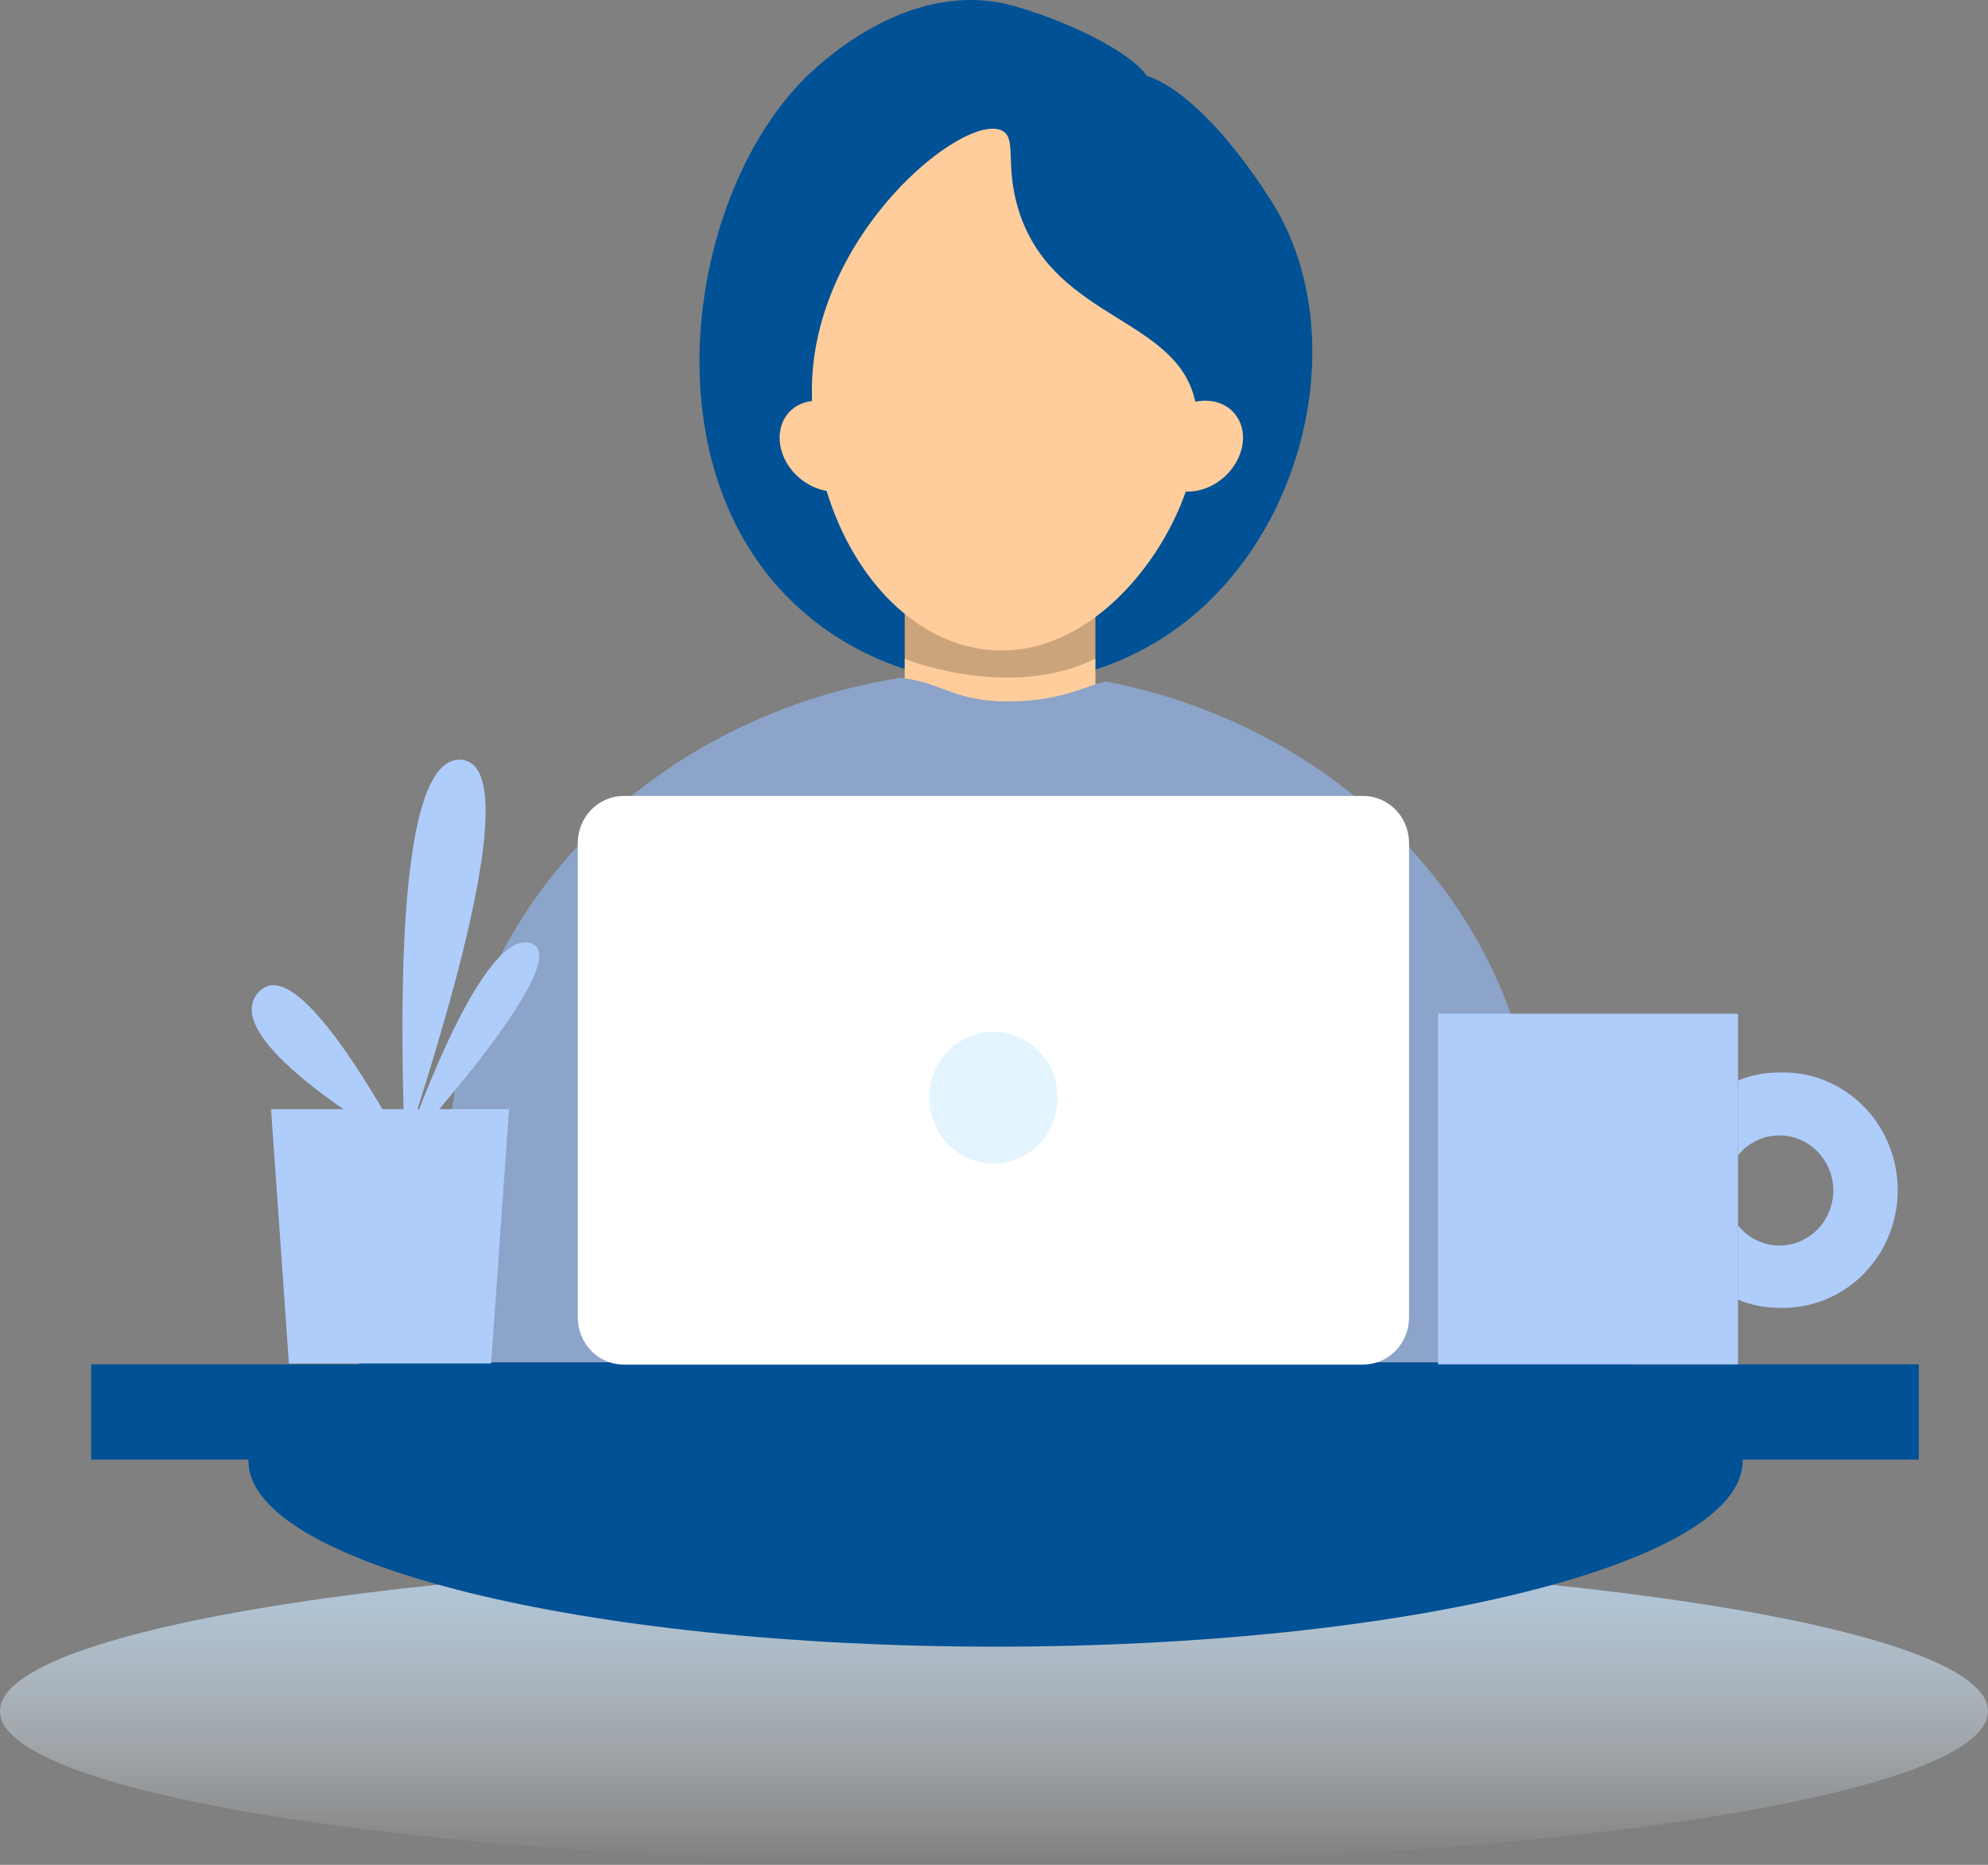 <svg width="918" height="861" viewBox="0 0 918 861" fill="none" xmlns="http://www.w3.org/2000/svg">
<rect x="0" y="0" width="918" height="861" fill="#808080" stroke="none"/>
<path d="M918 790.057C918 828.964 712.499 860.505 459 860.505C205.501 860.505 0 828.964 0 790.057C0 751.15 205.501 719.609 459 719.609C712.499 719.609 918 751.15 918 790.057Z" fill="url(#paint0_linear_2188_177)"/>
<path d="M804.703 674.578C804.703 721.909 650.251 760.278 459.726 760.278C269.201 760.278 114.75 721.909 114.75 674.578C114.75 627.248 269.201 588.879 459.726 588.879C650.251 588.879 804.703 627.248 804.703 674.578Z" fill="#005195"/>
<path d="M554.927 280.768C606.856 233.698 622.284 147.779 586.767 92.33C566.299 60.256 544.965 39.848 529.5 34.997C523.056 25.094 496.516 10.941 468.808 2.923C420.556 -11.07 378.709 29.424 372.796 34.997C317.38 88.602 296.494 219.626 372.19 283.574C421.352 325.471 501.482 329.08 554.927 280.768Z" fill="#005195"/>
<path d="M505.845 253.188H417.75V364.831H505.845V253.188Z" fill="#FFCD9B"/>
<path d="M417.5 304V275.5L506 279.5V304C474.4 320 433.833 310.667 417.5 304Z" fill="black" fill-opacity="0.2"/>
<path d="M550.48 180.272C564.676 220.272 519.955 300.33 462.721 300.33C414.241 300.33 374.906 246.555 374.906 180.33C374.906 108.11 445.439 51.511 462.721 60.329C469.679 63.845 463.956 75.834 470.184 96.468C485.11 145.517 538.36 146.093 550.48 180.272Z" fill="#FFCD9B"/>
<path d="M710 629H207V539.535C206.978 509.357 213.466 479.471 226.093 451.584C238.72 423.696 257.239 398.354 280.592 377.006C303.944 355.657 331.673 338.72 362.195 327.162C379.441 320.631 397.388 315.89 415.699 313C434.205 314.659 440.208 323.86 465.217 323.86C490.226 323.86 500.73 316.68 510.733 314.658C557.949 323.819 601.675 345.281 636.329 376.933C683.5 420.017 710 478.452 710 539.382V629Z" fill="#AFCDFB"/>
<path d="M710 629H207V539.535C206.978 509.357 213.466 479.471 226.093 451.584C238.72 423.696 257.239 398.354 280.592 377.006C303.944 355.657 331.673 338.72 362.195 327.162C379.441 320.631 397.388 315.89 415.699 313C434.205 314.659 440.208 323.86 465.217 323.86C490.226 323.86 500.73 316.68 510.733 314.658C557.949 323.819 601.675 345.281 636.329 376.933C683.5 420.017 710 478.452 710 539.382V629Z" fill="black" fill-opacity="0.2"/>
<path d="M886.044 629.922H42.123V673.899H886.044V629.922Z" fill="#005195"/>
<path d="M186.944 530.21C184.082 453.38 185.092 356.492 209.894 351.016C212.18 350.471 214.579 350.756 216.683 351.823C236.715 362.428 213.597 448.942 186.944 530.21Z" fill="#AFCDFB"/>
<path d="M186.951 530.206C150.422 464.327 132.747 452.338 123.601 455.278C121.963 455.89 120.486 456.886 119.288 458.187C118.09 459.487 117.204 461.057 116.699 462.77C110.358 484.039 170.735 520.638 186.951 530.206Z" fill="#AFCDFB"/>
<path d="M186.953 530.214C186.953 530.214 221.069 429.349 244.692 435.343C268.315 441.337 186.953 530.214 186.953 530.214Z" fill="#AFCDFB"/>
<path d="M133.414 629.532H226.784L235.033 512.125H125.166L133.414 629.532Z" fill="#AFCDFB"/>
<path d="M287.955 367.496H629.507C635.118 367.496 640.498 369.785 644.466 373.86C648.433 377.935 650.661 383.462 650.661 389.225V608.246C650.661 611.107 650.113 613.941 649.047 616.584C647.981 619.227 646.419 621.629 644.449 623.652C642.48 625.675 640.141 627.28 637.568 628.375C634.995 629.47 632.237 630.033 629.451 630.033H287.955C282.345 630.033 276.964 627.744 272.997 623.669C269.03 619.594 266.801 614.067 266.801 608.304V389.283C266.793 386.425 267.335 383.593 268.395 380.95C269.455 378.307 271.012 375.905 272.977 373.881C274.942 371.857 277.276 370.251 279.847 369.156C282.417 368.06 285.172 367.496 287.955 367.496V367.496Z" fill="white"/>
<path d="M458.744 537.255C475.107 537.255 488.371 523.63 488.371 506.823C488.371 490.016 475.107 476.391 458.744 476.391C442.382 476.391 429.117 490.016 429.117 506.823C429.117 523.63 442.382 537.255 458.744 537.255Z" fill="#E3F4FF"/>
<path d="M571.747 211.703C566.429 222.896 553.525 229.36 542.889 226.198C532.254 223.036 527.964 211.451 533.282 200.286C538.6 189.12 551.504 182.656 562.104 185.79C572.704 188.924 577.029 200.537 571.747 211.703Z" fill="#FFCD9B"/>
<path d="M362.207 211.703C367.531 222.896 380.45 229.36 391.097 226.198C401.745 223.036 406.039 211.451 400.715 200.286C395.392 189.12 382.473 182.656 371.825 185.79C361.178 188.924 357.06 200.537 362.207 211.703Z" fill="#FFCD9B"/>
<path d="M802.542 468.027H664.059V629.93H802.542V468.027Z" fill="#AFCDFB"/>
<path d="M846.589 549.521C846.594 554.784 845.016 559.919 842.07 564.225C839.125 568.531 834.957 571.796 830.135 573.575C825.314 575.355 820.075 575.56 815.136 574.164C810.196 572.767 805.797 569.838 802.541 565.775V600.069C808.622 602.581 815.121 603.854 821.675 603.815C828.765 604.053 835.829 602.823 842.447 600.2C849.065 597.577 855.102 593.613 860.199 588.546C865.296 583.478 869.349 577.409 872.117 570.7C874.885 563.991 876.311 556.779 876.311 549.492C876.311 542.206 874.885 534.994 872.117 528.285C869.349 521.576 865.296 515.507 860.199 510.439C855.102 505.371 849.065 501.408 842.447 498.785C835.829 496.162 828.765 494.932 821.675 495.169C815.121 495.131 808.622 496.403 802.541 498.916V533.498C804.859 530.588 807.779 528.246 811.089 526.64C814.399 525.035 818.015 524.208 821.675 524.219C828.234 524.218 834.529 526.875 839.193 531.612C843.858 536.349 846.515 542.784 846.589 549.521Z" fill="#AFCDFB"/>
<defs>
<linearGradient id="paint0_linear_2188_177" x1="459" y1="719.609" x2="459" y2="860.505" gradientUnits="userSpaceOnUse">
<stop stop-color="#B0C9DE"/>
<stop offset="1" stop-color="#E6EEF4" stop-opacity="0"/>
</linearGradient>
</defs>
</svg>
